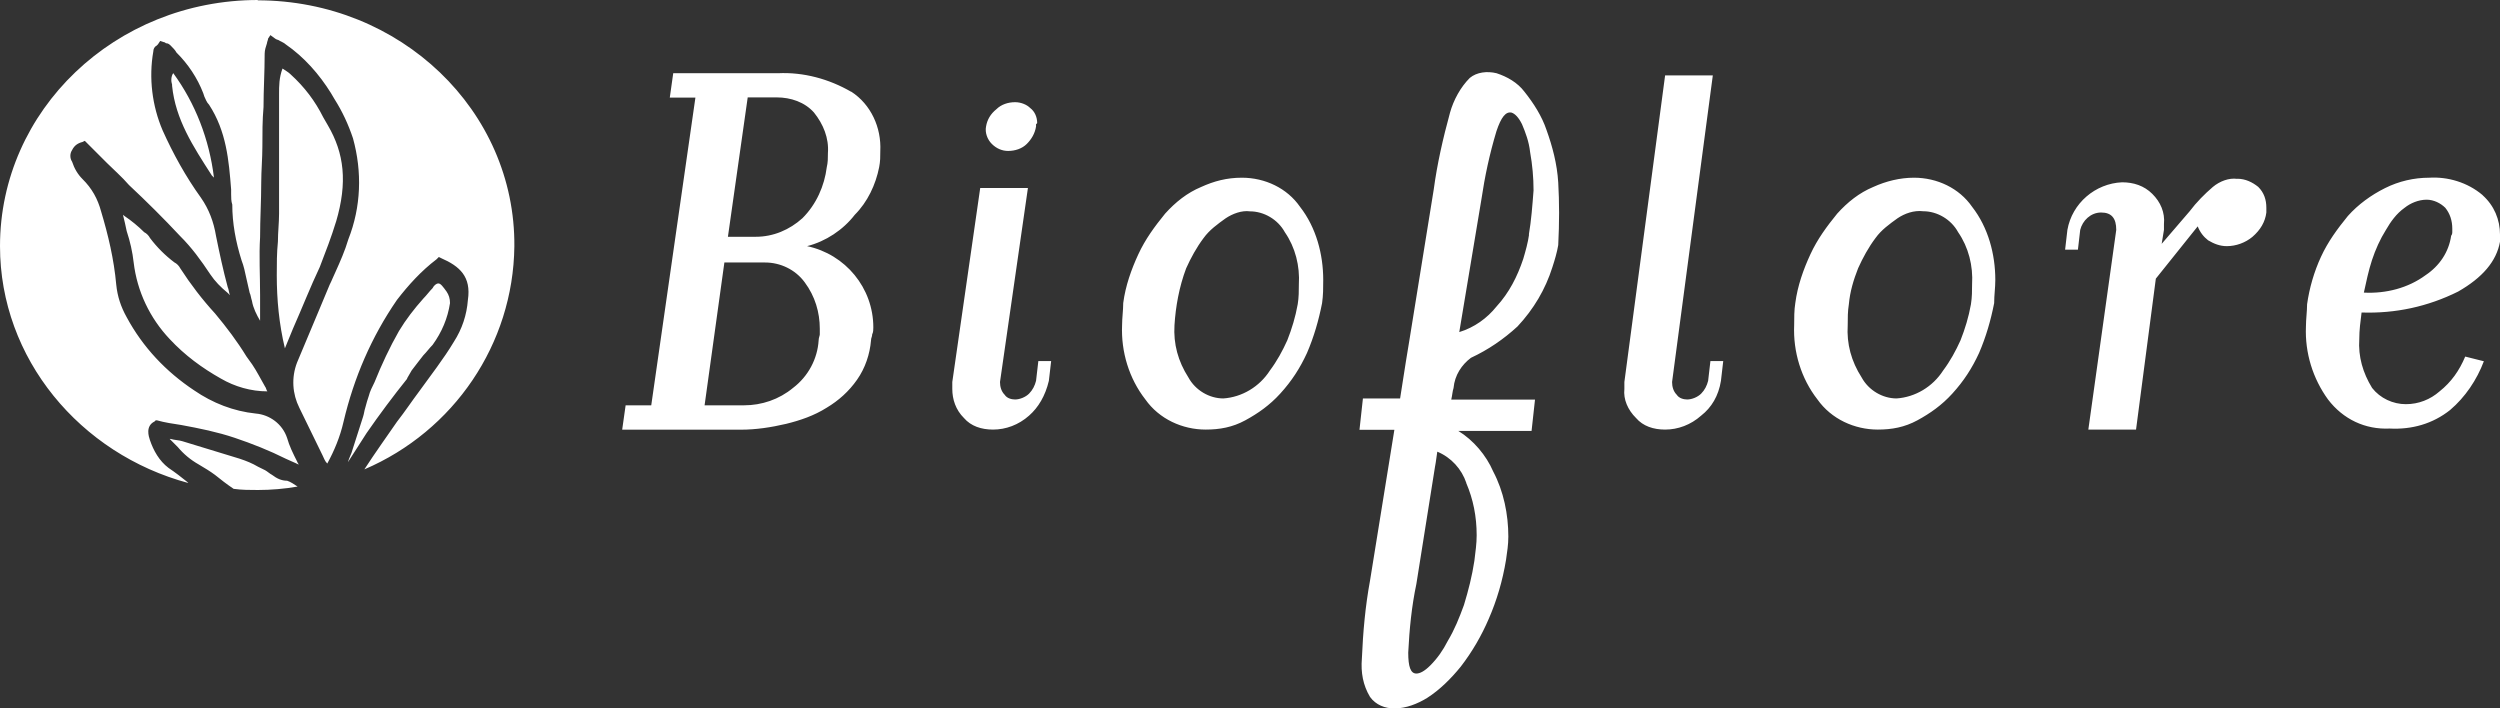 <?xml version="1.0" encoding="UTF-8"?><svg id="Calque_2" xmlns="http://www.w3.org/2000/svg" width="240" height="68" viewBox="0 0 240 68"><rect x="0" y="0" width="240" height="68" fill="#333333" stroke="none"/><defs><style>.cls-1{fill:#fff;stroke-width:0px;}</style></defs><g id="Calque_1-2"><path class="cls-1" d="M81.71,8.81c-2.12-1.23-4.58-1.9-7.03-1.78h-10.05l-.33,2.34h2.46l-4.24,29.54h-2.46l-.33,2.34h11.39c1.45,0,2.9-.22,4.35-.56,1.34-.33,2.68-.78,3.91-1.56,1.12-.67,2.12-1.56,2.9-2.68.78-1.11,1.23-2.45,1.34-3.79,0-.22.11-.33.11-.56.11-.22.11-.45.11-.67,0-3.79-2.68-7.02-6.36-7.8,1.79-.45,3.46-1.56,4.58-3.01,1.23-1.23,2.01-2.9,2.34-4.57.11-.56.11-1,.11-1.56.11-2.23-.89-4.46-2.79-5.69ZM78.7,31.55v.56c0,.11-.11.33-.11.56-.11,1.78-1,3.46-2.46,4.57-1.34,1.11-3.01,1.67-4.69,1.67h-3.8l1.9-13.71h3.91c1.45,0,2.9.67,3.8,1.9,1,1.34,1.45,2.9,1.45,4.46ZM79.48,14.71c0,.45,0,.89-.11,1.34-.22,1.78-1,3.57-2.34,4.9-1.23,1.11-2.79,1.78-4.47,1.78h-2.68l1.9-13.38h2.79c1.34,0,2.68.45,3.57,1.45.89,1.11,1.45,2.45,1.34,3.9ZM119.22,17.06c-1.45,0-2.68.33-3.91.89-1.34.56-2.46,1.45-3.46,2.56-1,1.23-1.9,2.45-2.57,3.9-.67,1.45-1.23,3.01-1.45,4.68,0,.67-.11,1.45-.11,2.12-.11,2.56.67,5.13,2.23,7.13,1.34,1.9,3.57,2.9,5.8,2.9,1.34,0,2.57-.22,3.8-.89,1.23-.67,2.34-1.45,3.35-2.56,1.12-1.23,1.9-2.45,2.57-3.9.67-1.56,1.12-3.12,1.45-4.79.11-.78.11-1.45.11-2.23,0-2.45-.67-5.02-2.23-7.02-1.23-1.78-3.35-2.79-5.58-2.79ZM124.58,29.21c-.22,1.23-.56,2.34-1,3.46-.45,1-1,2.01-1.67,2.9-1,1.56-2.68,2.56-4.47,2.68-1.34,0-2.68-.78-3.35-2.01-1-1.56-1.45-3.23-1.34-5.02.11-1.78.45-3.68,1.12-5.46.45-1,1-2.01,1.67-2.9.56-.78,1.34-1.34,2.12-1.9.67-.45,1.56-.78,2.34-.67,1.34,0,2.68.78,3.35,2.01,1,1.45,1.45,3.23,1.34,5.02,0,.56,0,1.23-.11,1.9ZM148.47,12.49c-.45-1.34-1.23-2.56-2.12-3.68-.67-.89-1.67-1.45-2.68-1.78-.89-.22-1.9-.11-2.57.45-.89.89-1.56,2.12-1.9,3.34-.67,2.45-1.23,4.9-1.56,7.36l-2.34,14.49-.33,2.01-.56,3.57h-3.57l-.33,3.01h3.35l-2.34,14.49c-.45,2.45-.67,4.9-.78,7.47-.11,1.34.11,2.56.78,3.68.56.78,1.45,1.11,2.34,1.11,1.12,0,2.23-.45,3.13-1,1.23-.78,2.34-1.9,3.24-3.01,1.12-1.45,2.01-3.01,2.68-4.57.78-1.78,1.34-3.68,1.67-5.69.11-.78.22-1.45.22-2.23,0-2.12-.45-4.35-1.45-6.24-.67-1.56-1.9-3.01-3.35-3.9h7.03l.33-3.01h-8.04c.11-.45.11-.78.22-1.11.11-1.23.78-2.23,1.67-2.9,1.67-.78,3.13-1.78,4.47-3.01,1.56-1.67,2.68-3.57,3.35-5.69.22-.67.45-1.45.56-2.12.11-2.12.11-4.12,0-6.02-.11-1.78-.56-3.46-1.12-5.02ZM140.76,46.37c.67,1.56,1,3.23,1,5.02,0,.78-.11,1.56-.22,2.45-.22,1.45-.56,2.79-1,4.24-.45,1.23-.89,2.34-1.56,3.46-.45.89-1,1.67-1.67,2.34-.56.56-1,.78-1.34.78-.56,0-.78-.67-.78-2.01.11-2.23.33-4.46.78-6.58l1.79-11.26s.11-.56.22-1.45c1.34.56,2.34,1.67,2.79,3.01ZM146.79,22.52c-.11.78-.33,1.56-.56,2.34-.56,1.67-1.34,3.23-2.57,4.57-.89,1.11-2.12,2.01-3.57,2.45l2.12-12.71c.33-2.23.78-4.35,1.45-6.58.45-1.34.89-1.9,1.45-1.78.33.11.67.45,1,1.11.33.78.67,1.67.78,2.68.22,1.23.33,2.45.33,3.68-.11,1.45-.22,2.9-.45,4.24ZM163.98,36.56c-.11.45-.33.89-.67,1.23-.33.33-.89.56-1.34.56-.33,0-.78-.11-1-.45-.33-.33-.45-.78-.45-1.23l3.91-29.43h-4.58l-3.91,29.43v.67c-.11,1,.33,2.01,1.12,2.79.67.78,1.67,1.11,2.79,1.11,1.23,0,2.46-.45,3.46-1.34,1-.78,1.67-1.9,1.9-3.34l.22-1.9h-1.23l-.22,1.9ZM183.74,17.06c-1.34,0-2.68.33-3.91.89-1.34.56-2.46,1.45-3.46,2.56-1,1.23-1.9,2.45-2.57,3.9-.67,1.45-1.23,3.01-1.45,4.68-.11.67-.11,1.45-.11,2.12-.11,2.56.67,5.13,2.23,7.13,1.34,1.9,3.57,2.9,5.8,2.9,1.34,0,2.57-.22,3.8-.89,1.23-.67,2.34-1.45,3.35-2.56,1.12-1.23,1.9-2.45,2.57-3.9.67-1.56,1.12-3.12,1.45-4.79,0-.78.11-1.45.11-2.23,0-2.45-.67-5.02-2.23-7.02-1.23-1.78-3.35-2.79-5.58-2.79ZM189.21,29.21c-.22,1.23-.56,2.34-1,3.46-.45,1-1,2.01-1.67,2.9-1,1.56-2.68,2.56-4.47,2.68-1.34,0-2.68-.78-3.35-2.01-1-1.56-1.45-3.23-1.34-5.02,0-.67,0-1.34.11-2.01.11-1.23.45-2.34.89-3.46.45-1,1-2.01,1.67-2.9.56-.78,1.34-1.34,2.12-1.9.67-.45,1.56-.78,2.46-.67,1.34,0,2.68.78,3.35,2.01,1,1.45,1.45,3.23,1.34,5.02,0,.56,0,1.23-.11,1.9ZM214.77,17.17c-.78-.11-1.67.22-2.34.78-.78.67-1.56,1.45-2.23,2.34l-2.68,3.12.22-1.34v-.56c.11-1.11-.33-2.12-1.12-2.9-.78-.78-1.79-1.11-2.9-1.11-2.57.11-4.8,2.01-5.25,4.57l-.22,1.9h1.23l.22-1.9c.22-.89,1-1.67,2.01-1.67s1.45.56,1.45,1.67l-2.68,19.17h4.58l1.9-14.49,4.02-5.02c.22.56.56,1,1,1.34.56.33,1.12.56,1.79.56.89,0,1.79-.33,2.46-.89.78-.67,1.23-1.45,1.34-2.34v-.45c0-.78-.22-1.45-.78-2.01-.56-.45-1.23-.78-2.01-.78ZM238.33,18.73c-1.45-1.23-3.35-1.78-5.13-1.67-1.45,0-2.9.33-4.24,1-1.34.67-2.57,1.56-3.57,2.68-1,1.23-1.9,2.45-2.57,3.9-.67,1.45-1.12,3.01-1.34,4.57,0,.67-.11,1.45-.11,2.12-.11,2.56.67,5.02,2.12,7.02,1.45,1.9,3.57,2.9,5.92,2.79,2.12.11,4.13-.45,5.8-1.78,1.45-1.23,2.57-2.9,3.24-4.68l-1.79-.45c-.56,1.34-1.34,2.45-2.46,3.34-.89.78-2.01,1.23-3.24,1.23s-2.46-.56-3.24-1.56c-.89-1.45-1.34-3.01-1.23-4.68,0-.89.11-1.67.22-2.56,3.24.11,6.36-.56,9.27-2.01,2.34-1.34,3.68-2.9,4.02-4.79v-.67c0-1.45-.56-2.79-1.67-3.79ZM235.42,22.3c0,.22-.11.33-.11.33-.22,1.56-1.12,2.9-2.46,3.79-1.67,1.23-3.8,1.78-5.92,1.67.22-1,.45-2.12.78-3.12.33-1,.78-2.01,1.34-2.9.45-.78,1-1.56,1.79-2.12.56-.45,1.34-.78,2.12-.78.67,0,1.34.33,1.79.78.45.56.67,1.23.67,2.01v.33ZM96.78,14.49c.67,0,1.34-.22,1.79-.67.45-.45.78-1,.89-1.67v-.22l.11-.11c0-.56-.22-1.11-.67-1.45-.33-.33-.89-.56-1.45-.56-.67,0-1.34.22-1.79.67-.56.45-.89,1-1,1.67-.11.56.11,1.23.56,1.67.45.45,1,.67,1.56.67ZM99.46,36.56c-.11.45-.33.89-.67,1.23-.33.33-.89.56-1.34.56-.34,0-.78-.11-1-.45-.33-.33-.45-.78-.45-1.23l2.68-18.62h-4.58l-2.68,18.62v.67c0,1,.33,2.01,1.12,2.79.67.78,1.67,1.11,2.79,1.11,1.23,0,2.46-.45,3.46-1.34.89-.78,1.56-1.9,1.9-3.34l.22-1.9h-1.23l-.22,1.9ZM39.07,36.34l.45-.78c.33-.45.78-1,1.12-1.45.33-.33.56-.67.89-1,.89-1.23,1.45-2.56,1.67-4.01,0-.45-.11-.78-.33-1.11-.33-.45-.56-.78-.78-.78s-.45.22-.56.45c-.33.33-.56.67-.89,1-.89,1-1.67,2.01-2.34,3.12-.89,1.56-1.67,3.23-2.34,4.9-.22.45-.45.89-.56,1.34-.11.33-.22.67-.33,1.11-.11.33-.11.56-.22.89-.33,1-.67,2.12-1,3.12-.11.45-.33.78-.45,1.23.56-.89,1.23-1.9,1.79-2.79,1.23-1.78,2.57-3.57,3.91-5.24ZM26.12,45.59c-.22-.11-.45-.33-.67-.45-.22-.11-.45-.22-.67-.33-.56-.33-1.12-.56-1.79-.78-1.79-.56-3.68-1.11-5.47-1.67-.33-.11-.78-.11-1.12-.22h-.11c.22.22.56.56.78.78.56.67,1.23,1.23,2.01,1.67.56.33,1.12.67,1.56,1,.56.45,1.12.89,1.79,1.34.78.11,1.56.11,2.34.11,1.23,0,2.57-.11,3.8-.33-.33-.22-.67-.45-1-.56-.56,0-1-.22-1.45-.56ZM32.26,21.29c1.12-3.79.78-6.58-.78-9.25l-.45-.78c-.78-1.56-1.79-2.9-3.13-4.12-.22-.22-.45-.33-.78-.56-.33.89-.33,1.67-.33,2.45v11.48c0,.89-.11,1.78-.11,2.68-.11,1.11-.11,2.12-.11,3.23,0,2.34.22,4.68.78,7.02l.78-1.9c.89-2.01,1.67-4.01,2.57-5.91.56-1.45,1.12-2.9,1.56-4.35ZM20.32,16.83l.22.22c-.45-3.68-1.79-7.13-3.91-10.03-.22.33-.22.78-.11,1.11v.11c.33,3.23,2.01,5.8,3.8,8.58ZM24.78,0C11.05,0,0,10.59,0,23.63c0,10.81,7.7,19.95,18.08,22.74l-.11-.11c-.56-.45-1.12-.89-1.79-1.34-.89-.67-1.45-1.67-1.79-2.68-.11-.33-.45-1.34.45-1.78l.11-.11h.11c.78.22,1.56.33,2.34.45,1.79.33,3.46.67,5.13,1.23,1.67.56,3.35,1.23,4.91,2.01.45.22.78.33,1.23.56,0-.11-.11-.11-.11-.22-.45-.89-.78-1.56-1-2.34-.45-1.34-1.67-2.23-3.01-2.34-2.12-.22-4.13-1-5.92-2.23-2.68-1.78-4.91-4.12-6.47-7.02-.56-1-.89-2.01-1-3.12-.22-2.45-.78-4.79-1.45-7.02-.33-1.23-.89-2.23-1.79-3.12-.45-.45-.78-1-1-1.67-.22-.33-.22-.78,0-1.11.22-.45.56-.67,1-.78l.22-.11.78.78c.45.45.89.89,1.34,1.34.67.67,1.45,1.34,2.12,2.12,1.67,1.56,3.35,3.23,4.91,4.9,1.12,1.11,2.01,2.34,2.9,3.68.45.67,1,1.23,1.67,1.78l.22.22c-.11-.22-.11-.56-.22-.78-.45-1.67-.78-3.23-1.12-4.9-.22-1.34-.67-2.56-1.45-3.68-1.45-2.01-2.68-4.24-3.68-6.47-1-2.34-1.34-5.02-.89-7.58,0-.22.11-.45.33-.56l.11-.11.22-.33.33.11q.11,0,.22.11c.22,0,.33.11.45.22.22.22.45.45.56.67,1.12,1.11,2.01,2.45,2.57,3.9l.11.33c.11.22.22.56.45.78,1.67,2.56,1.9,5.35,2.12,8.14v.45c0,.33,0,.67.11,1,0,1.78.33,3.57.89,5.35.22.56.33,1.11.45,1.67.11.45.22,1,.33,1.45.11.22.11.45.22.78.11.67.45,1.34.78,1.9v-2.45c0-1.9-.11-3.79,0-5.57,0-1.78.11-3.46.11-5.24,0-1.11.11-2.34.11-3.46,0-1.23,0-2.56.11-3.79,0-1.67.11-3.34.11-5.13,0-.33.11-.67.22-1,0-.11.11-.33.11-.45l.22-.33.45.33c.11.11.33.11.45.22.22.11.45.22.56.33,1.79,1.23,3.24,2.9,4.35,4.68l.33.56c.78,1.23,1.34,2.45,1.79,3.79.89,3.23.78,6.58-.45,9.7-.33,1.11-.78,2.12-1.23,3.12-.22.45-.33.78-.56,1.23l-1.12,2.68c-.67,1.56-1.34,3.23-2.01,4.79-.56,1.45-.45,3.01.22,4.35l2.23,4.57c.11.22.22.56.45.78.67-1.23,1.23-2.56,1.56-4.01,1-4.24,2.68-8.14,5.13-11.7,1.12-1.45,2.34-2.79,3.8-3.9l.22-.22.22.11c1.79.78,2.9,1.78,2.57,4.01-.11,1.45-.56,2.79-1.34,4.01-1,1.67-2.23,3.23-3.35,4.79-.67.89-1.34,1.9-2.12,2.9-1,1.45-2.12,3.01-3.13,4.57,8.6-3.68,14.29-12.04,14.4-21.4.11-13.04-10.94-23.63-24.67-23.63ZM24.22,35l-.56-.78c-.89-1.45-1.9-2.79-3.01-4.12-1.23-1.34-2.34-2.79-3.35-4.35-.11-.22-.33-.45-.56-.56-.89-.67-1.67-1.45-2.34-2.34-.11-.22-.33-.45-.56-.56-.56-.56-1.23-1.11-1.9-1.56l-.11-.11v.11c.11.45.22.89.33,1.45.33,1,.56,2.01.67,3.01.33,2.79,1.56,5.35,3.46,7.36,1.45,1.56,3.13,2.79,4.91,3.79,1.34.78,2.9,1.23,4.47,1.23-.11-.11-.11-.33-.22-.45-.45-.78-.78-1.45-1.23-2.12Z"/></g></svg>